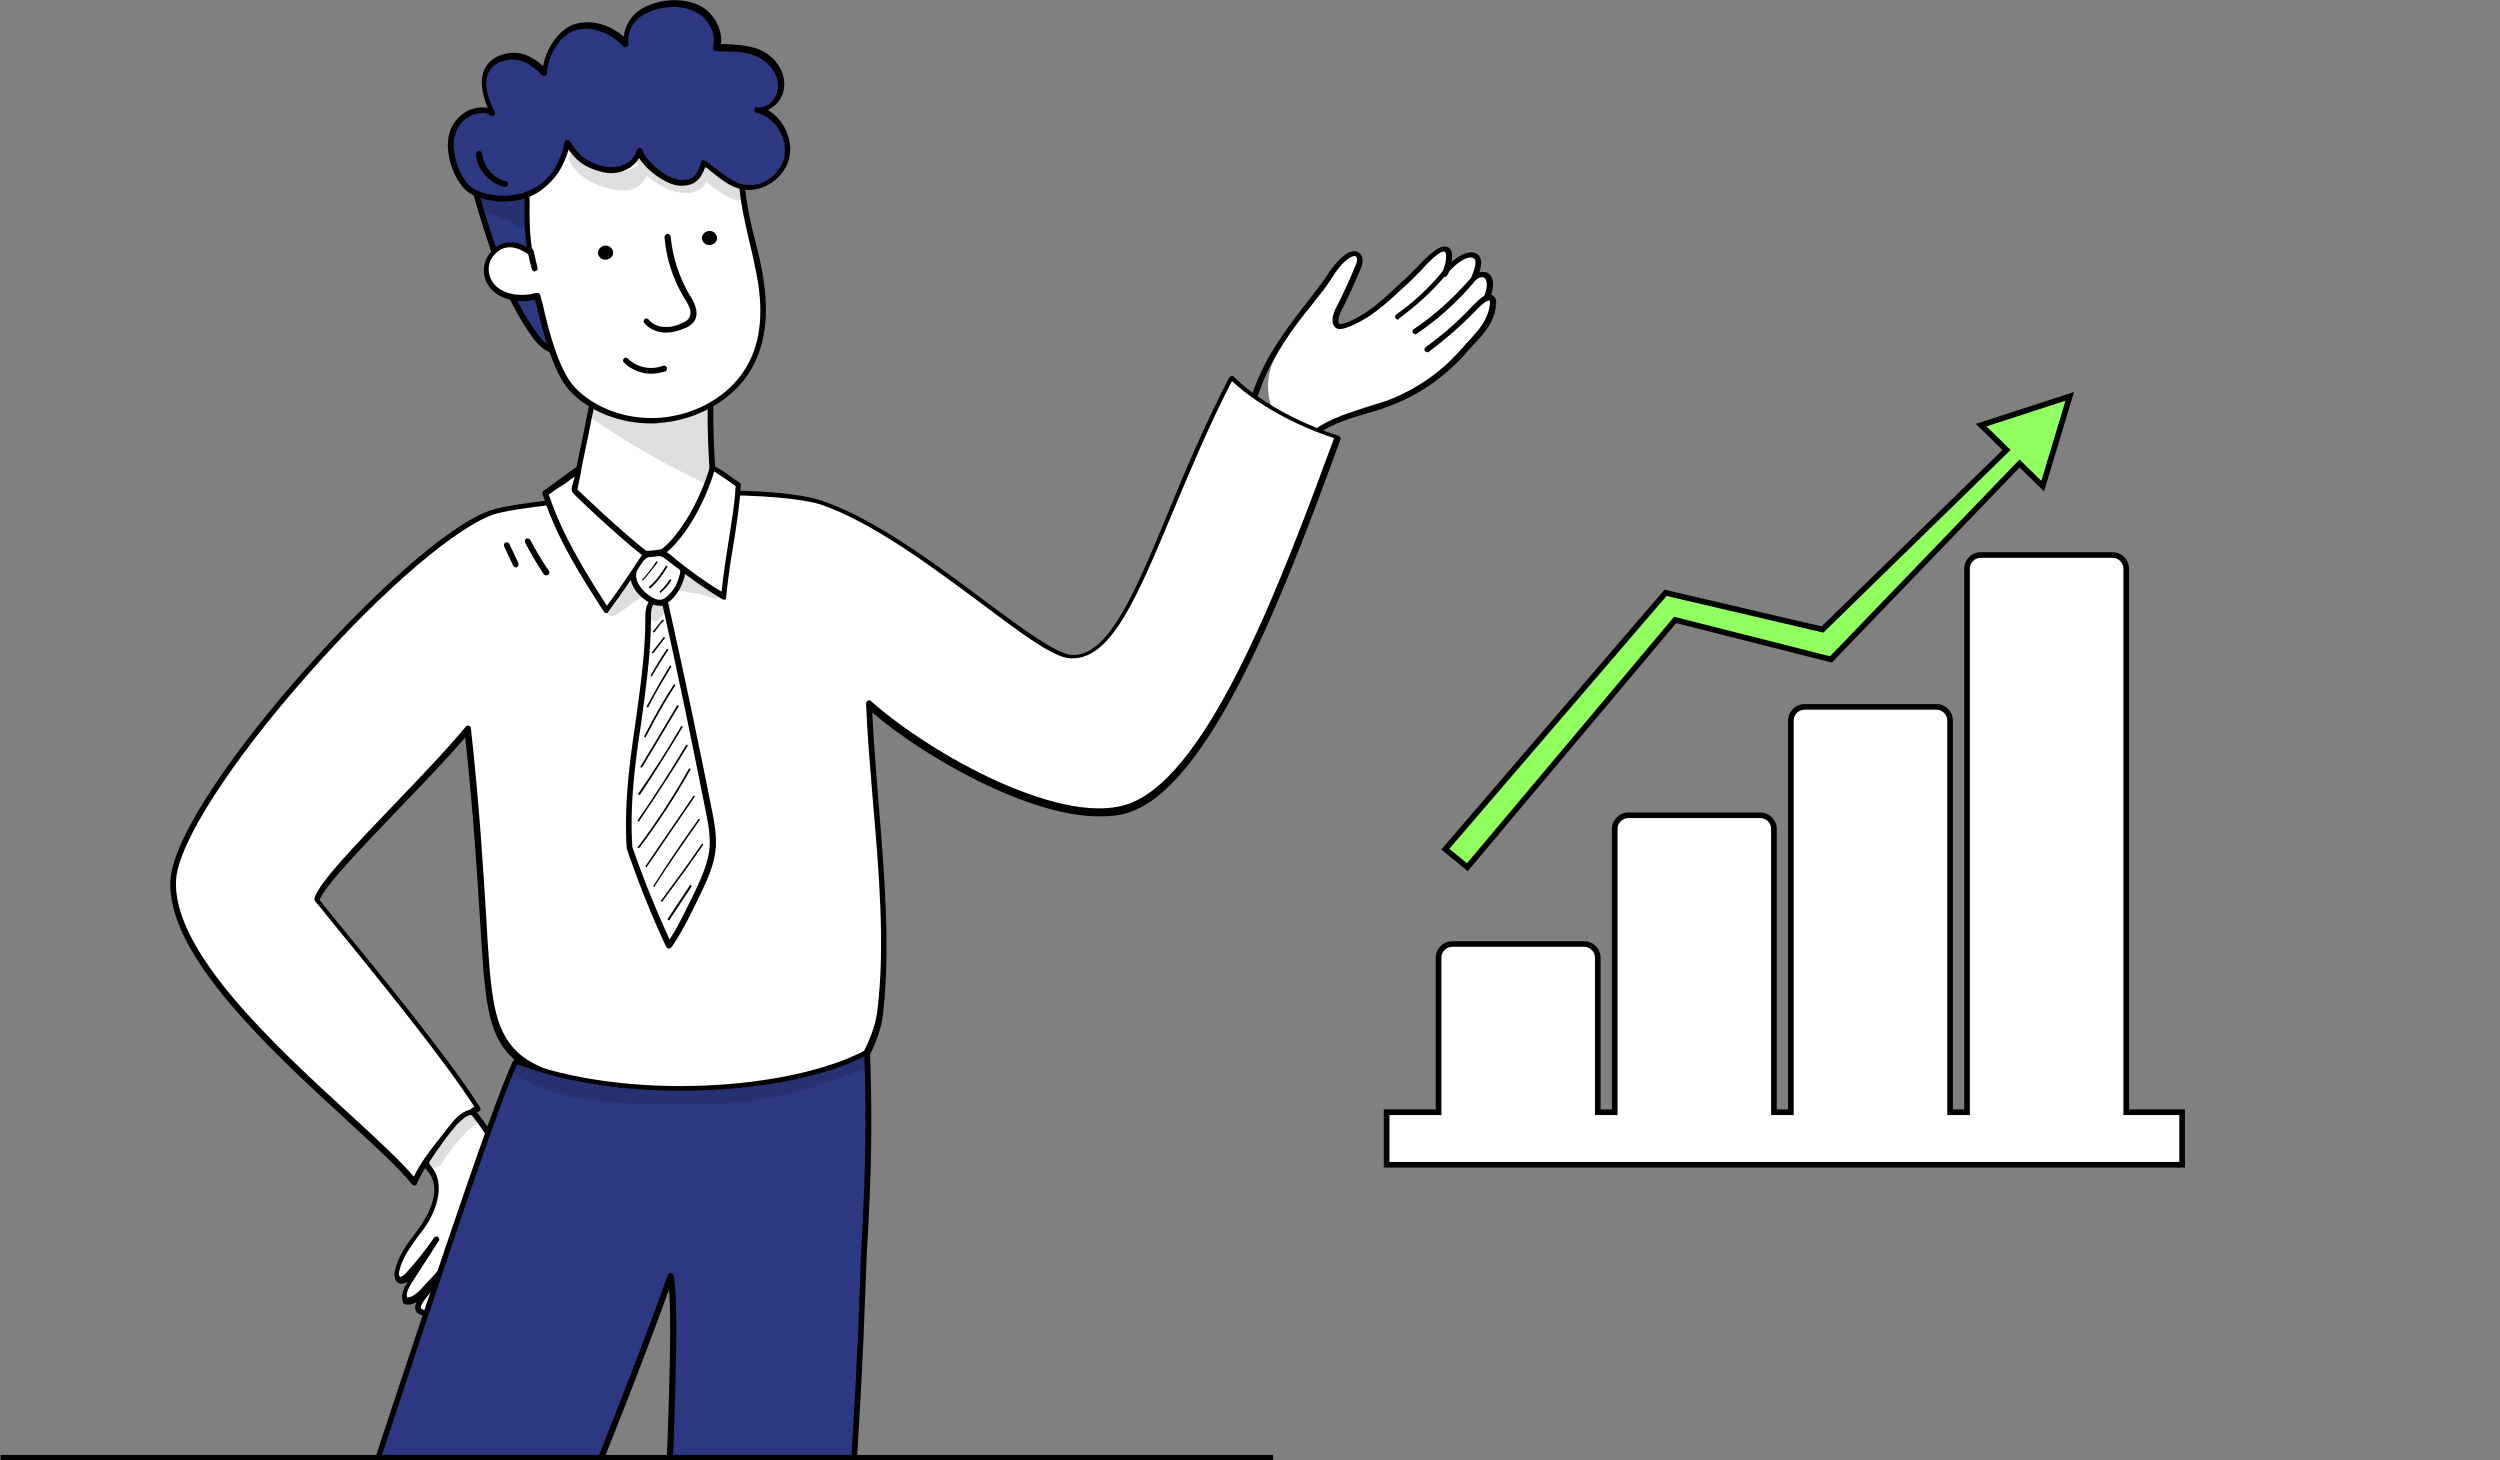 <?xml version="1.0" encoding="utf-8"?>
<!-- Generator: Adobe Illustrator 26.1.0, SVG Export Plug-In . SVG Version: 6.00 Build 0)  -->
<svg version="1.1" id="Layer_1" xmlns="http://www.w3.org/2000/svg" xmlns:xlink="http://www.w3.org/1999/xlink" x="0px" y="0px"
	 viewBox="0 0 442.8 258.6" style="enable-background:new 0 0 442.8 258.6;" xml:space="preserve">
<rect x="0" y="0" width="442.8" height="258.6" fill="#808080" stroke="none"/>
<style type="text/css">
	.st0{fill:#91FF5F;stroke:#000000;stroke-miterlimit:10;}
	.st1{fill:#FFFFFF;stroke:#000000;stroke-miterlimit:10;}
	.st2{fill:#FFFFFF;}
	.st3{opacity:0.129;}
	.st4{fill:#2D3883;}
	.st5{fill:none;stroke:#000000;stroke-miterlimit:10;}
</style>
<g id="XMLID_769_">
	<polygon id="XMLID_771_" class="st0" points="366.6,70.2 350.9,75.3 355.4,79.7 322.8,111.5 295,105 256,150.4 259.9,153.6 
		296.7,109.8 324.3,116.8 357.7,82.1 361.8,86.1 	"/>
	<path id="XMLID_770_" class="st1" d="M376.6,197v-96.3c0-1.3-1.1-2.4-2.4-2.4h-23.4c-1.3,0-2.4,1.1-2.4,2.4V197h-3v-69.4
		c0-1.3-1.1-2.4-2.4-2.4h-23.4c-1.3,0-2.4,1.1-2.4,2.4V197h-3v-50.2c0-1.3-1.1-2.4-2.4-2.4h-23.4c-1.3,0-2.4,1.1-2.4,2.4V197h-3
		v-27.4c0-1.3-1.1-2.4-2.4-2.4h-23.4c-1.3,0-2.4,1.1-2.4,2.4V197h-9.2v9.3h140.9V197H376.6z"/>
</g>
<g>
	<g>
		<g>
			<path class="st2" d="M232,77.5c-2.2,0.3-4.3-1.2-5.6-3.1c-1.9-2.8-2.3-6.4-1.2-9.6c0.6-1.5,1.5-2.9,2.3-4.3
				c3.3-5,6.6-10.1,10.5-14.7c0.5-0.5,1.1-1.1,1.8-1c0.6,0.1,0.9,0.8,0.9,1.3c0,0.6-0.2,1.1-0.4,1.7c-1.2,2.8-2.4,5.6-3.6,8.4
				c-0.2,0.4-0.3,0.9-0.1,1.2c0.2,0.2,0.5,0.3,0.8,0.3c1.6,0.1,3.2-0.8,4.5-1.8c4.3-3.2,7.8-7.5,11.8-11.1c0.5-0.4,1-0.8,1.6-0.8
				c0.7,0.1,1.2,0.8,1.2,1.5c0,0.7-0.2,1.4-0.5,2.2c0.8-1,2-1.7,3.1-2.3c0.4-0.2,0.8-0.4,1.2-0.5c0.4-0.1,0.9,0,1.2,0.3
				c0.3,0.4,0.3,0.9,0.3,1.4c-0.1,0.7-0.3,1.4-0.6,2.1c0.3-0.2,0.5-0.4,0.8-0.5c0.3-0.1,0.7-0.2,1-0.1c0.3,0.1,0.6,0.4,0.7,0.8
				c0.1,0.3,0.2,0.7,0.1,1.1c0,0.8-0.2,1.5-0.2,2.3c0.5,0.1,0.9,0.7,0.9,1.2c0,0.5-0.2,1-0.4,1.5c-1.4,2.7-3.4,4.9-5.5,7.1
				c-1.6,1.7-3.1,3.4-5,4.7c-0.9,0.7-1.9,1.2-2.8,1.8c-1.1,0.7-2.2,1.3-3.4,1.8c-0.9,0.4-1.9,0.6-2.9,0.9c-2.4,0.7-4.7,1.5-7.1,2.4
				C235.7,74.9,233.7,75.7,232,77.5z"/>
		</g>
		<g>
			<path d="M247.6,56.6c-0.2,0-0.3-0.1-0.4-0.2c-0.2-0.2-0.1-0.5,0.1-0.7c3-2.1,5.8-4.7,8.1-7.5c2.4-2.9,4.2-3.5,5.2-3.5
				c0,0,0,0,0,0c0.8,0,1.2,0.4,1.3,0.5c0.9,1.1,0.2,2.9-0.2,3.8c0,0.1-0.1,0.2-0.1,0.2c0,0.3-0.3,0.4-0.5,0.4
				c-0.3,0-0.5-0.3-0.5-0.5c0-0.1,0.1-0.2,0.2-0.5c0.2-0.5,0.9-2.2,0.3-2.8c0,0-0.2-0.2-0.6-0.2c-0.6,0-2.1,0.4-4.4,3.1
				c-2.4,2.9-5.3,5.5-8.3,7.7C247.8,56.5,247.7,56.6,247.6,56.6z M261.7,49.2C261.7,49.2,261.7,49.2,261.7,49.2
				C261.7,49.2,261.7,49.2,261.7,49.2z"/>
		</g>
		<g>
			<path d="M222.3,70.4c-0.1,0-0.1,0-0.2,0c-0.3-0.1-0.4-0.4-0.3-0.6c2.3-6.9,6.5-12.1,9.8-16.4c1.2-1.6,2.4-3,3.3-4.4
				c0.9-1.4,2-2.9,3.5-4c0.8-0.5,1.6-0.7,2.2-0.3c0.8,0.5,1,1.5,0.4,2.9c-1.1,2.6-2.3,5.3-3.6,7.8c-0.3,0.7-0.4,1.5-0.3,1.8
				c0.1,0.1,0.1,0.2,0.3,0.2c0.1,0,0.3,0,0.6-0.1c3.9-1.3,6.9-4.2,9.9-7c0.3-0.3,0.6-0.6,0.9-0.8c0.6-0.6,1.3-1.3,2-2
				c2.3-2.4,4.3-4.4,5.7-3.7c0.5,0.3,0.7,0.8,0.7,1.6c0,1.2-0.5,3.2-1.1,3.6c-0.2,0.1-0.6,0.1-0.7-0.2c-0.1-0.2-0.1-0.5,0.1-0.7
				c0.2-0.3,0.8-2.1,0.6-3.1c0-0.2-0.1-0.3-0.2-0.4c-0.7-0.4-3,1.9-4.4,3.5c-0.7,0.7-1.4,1.4-2,2c-0.3,0.3-0.6,0.5-0.9,0.8
				c-3.1,2.9-6.2,5.8-10.3,7.2c-0.3,0.1-0.7,0.2-1.1,0.2c-0.5-0.1-0.8-0.3-1-0.7c-0.4-0.8-0.1-1.9,0.3-2.8c1.3-2.5,2.5-5.1,3.6-7.8
				c0.3-0.6,0.4-1.4,0-1.6c-0.3-0.2-0.9,0.2-1.1,0.3c-1.4,0.9-2.3,2.3-3.2,3.7c-0.9,1.4-2.1,2.9-3.3,4.4c-3.3,4.1-7.4,9.3-9.6,16
				C222.7,70.3,222.5,70.4,222.3,70.4z M255.5,48.2C255.5,48.2,255.5,48.2,255.5,48.2C255.5,48.2,255.5,48.2,255.5,48.2z"/>
		</g>
		<g>
			<path d="M250.7,59.2c-0.2,0-0.3-0.1-0.4-0.2c-0.2-0.2-0.1-0.6,0.1-0.7c3.6-2.4,6.9-5.4,9.8-8.7l0,0c0.4-0.4,0.8-0.9,1.3-1.2
				c0.7-0.4,1.5-0.4,2.1,0c1.2,0.8,1,2.9,0.2,4.6c-0.1,0.3-0.4,0.4-0.7,0.3c-0.3-0.1-0.4-0.4-0.3-0.7c0.7-1.5,0.7-3,0.1-3.4
				c-0.3-0.2-0.7-0.1-1.1,0.1c-0.4,0.2-0.7,0.6-1,1l0,0c-2.9,3.4-6.3,6.4-10,8.9C250.9,59.2,250.8,59.2,250.7,59.2z"/>
		</g>
		<g>
			<path d="M232.1,77.9c-0.1,0-0.3-0.1-0.4-0.2c-0.2-0.2-0.2-0.5,0-0.7c2.8-2.5,6.4-3.6,9.9-4.7c1.2-0.4,2.5-0.8,3.7-1.2
				c5.2-1.9,9.9-5.1,13.5-9.2c0.6-0.7,1.1-1.3,1.7-1.9c0.6-0.7,1.2-1.3,1.7-2c1-1.4,1.6-2.9,1.7-4.3c0-0.3,0-0.4-0.1-0.5
				c-0.1-0.1-0.3,0-0.6,0.2c-0.6,0.4-1.1,0.9-1.7,1.5l-0.1,0.1c-2.6,2.7-5.4,5.1-8.3,7.3c-0.2,0.2-0.5,0.1-0.7-0.1
				c-0.2-0.2-0.1-0.5,0.1-0.7c2.9-2.1,5.7-4.5,8.2-7.2l0.1-0.1c0.6-0.6,1.2-1.2,1.9-1.7c0.7-0.4,1.4-0.5,1.9,0
				c0.4,0.4,0.4,0.9,0.4,1.3c-0.1,1.6-0.7,3.3-1.9,4.8c-0.5,0.7-1.1,1.4-1.8,2.1c-0.5,0.6-1.1,1.2-1.7,1.9c-3.8,4.3-8.6,7.6-14,9.5
				c-1.2,0.5-2.5,0.8-3.8,1.2c-3.4,1-6.9,2.1-9.5,4.5C232.4,77.9,232.2,77.9,232.1,77.9z"/>
		</g>
	</g>
	<g>
		<g>
			<g>
				<path class="st2" d="M84.8,196.3c-6.3-9.9-21.2-27.8-28.6-36.9c1.1-4.1,18.2-19.9,26.7-30.2c4.5,40.9,1.3,51.2,8.5,57.8
					c9.7,9,52.6,10.6,57.9,5.5c3.4-3.3,6.1-9,6.6-13.2c2-16.7-1.3-37.6-1.9-54.5c10,9,34.2,22.7,46.3,18.1
					c14.4-5.4,27.4-40.3,36.6-65.5c-7.8-2.5-14.7-6.5-18.9-10.6c-12.8,24.6-18.4,50.2-28.6,49.4c-6.4-0.5-27.5-21.5-44.2-27.3
					c-11.7-4-51-0.5-57.7,1.5C73,94.9,31.7,141,30.7,155.8c-1.2,17.8,34.7,43.4,42.8,53.6C75.1,205.4,80.8,198.5,84.8,196.3z"/>
				<path d="M73.4,210c-0.2,0-0.3-0.1-0.4-0.2c-2.2-2.8-6.6-6.8-11.7-11.5c-13.5-12.4-32-29.4-31.1-42.5
					c0.6-8.2,12.5-24.4,23.5-36.8c10.4-11.8,25.5-26.4,33.8-28.8c6.9-2,46.3-5.5,58.1-1.5c9.4,3.2,20.1,11.2,28.8,17.7
					c6.7,5,12.6,9.3,15.3,9.6c6.5,0.5,11.3-10.9,17.3-25.5c3-7.3,6.5-15.5,10.7-23.6c0.1-0.1,0.2-0.2,0.4-0.3c0.2,0,0.3,0,0.4,0.1
					c4.2,4.2,11.2,8.1,18.6,10.5c0.1,0,0.2,0.1,0.3,0.3c0.1,0.1,0.1,0.3,0,0.4c-8.8,24-22.1,60.2-36.9,65.8
					c-1.7,0.7-3.7,0.9-5.8,0.9c-12.7,0-31.1-10.6-40.2-18.4c0.2,5,0.7,10.4,1.1,16c1.1,12.8,2.1,26,0.8,37.4
					c-0.5,4.5-3.4,10.2-6.8,13.5c-3.1,3-16.5,3.5-27.7,2.7c-15-1.1-26.6-4.1-30.9-8.2c-4.8-4.4-5.1-10.4-6-25
					c-0.5-7.7-1.1-18.1-2.6-32c-3.3,3.9-7.7,8.4-11.9,12.8c-6.3,6.6-12.9,13.4-13.9,16c0.6,0.8,1.3,1.6,2,2.5
					c7.7,9.4,20.7,25.2,26.4,34.2c0.1,0.1,0.1,0.3,0.1,0.4c0,0.1-0.1,0.3-0.2,0.3c-3.7,2.1-9.4,8.8-11.1,12.9
					C73.8,209.8,73.7,210,73.4,210C73.5,210,73.5,210,73.4,210z M126.7,87.7c-15.5,0-34.3,2-38.9,3.3c-6.6,2-20,13.4-33.3,28.5
					c-13.7,15.5-22.8,29.7-23.3,36.2c-0.9,12.6,17.4,29.4,30.8,41.7c4.8,4.4,8.9,8.2,11.3,11c2-4.2,7.1-10.1,10.7-12.4
					c-5.8-9-18.4-24.4-26-33.7c-0.8-1-1.5-1.9-2.2-2.7c-0.1-0.1-0.1-0.3-0.1-0.5c0.7-2.6,6.9-9.1,14.2-16.7
					c4.6-4.8,9.3-9.7,12.6-13.7c0.1-0.2,0.3-0.2,0.5-0.2c0.2,0.1,0.3,0.2,0.4,0.4c1.6,14.6,2.2,25.4,2.7,33.2
					c0.8,14.2,1.2,20.1,5.6,24.3c4.9,4.6,18.9,7.1,30.3,7.9c13,0.9,24.5-0.1,26.9-2.4c3.2-3.1,6-8.6,6.5-12.9
					c1.4-11.3,0.3-24.5-0.8-37.2c-0.5-6.1-1-11.8-1.2-17.2c0-0.2,0.1-0.4,0.3-0.5c0.2-0.1,0.4-0.1,0.6,0.1
					c5.5,4.9,14.2,10.5,22.2,14.1c7.1,3.2,16.9,6.5,23.6,4c14.4-5.4,27.4-40.9,36.2-64.7c-7.1-2.3-13.8-6.1-18.1-10.1
					c-4.1,7.9-7.4,15.9-10.4,23c-6.3,15.1-10.9,26.1-17.8,26.1c-0.2,0-0.4,0-0.5,0c-3-0.2-8.6-4.4-15.8-9.8
					c-8.6-6.4-19.3-14.4-28.5-17.5C141.3,88.2,134.4,87.7,126.7,87.7z"/>
			</g>
			<g>
				<path class="st2" d="M117.9,107c2.7,12.1,5.3,24.3,7.7,36.5c0.4,2.1,0.8,4.2,0.7,6.3c-0.2,3-1.5,5.7-2.7,8.2
					c-1.5,3.1-3,6.2-5,9.4c-2.6-5.6-5-11.4-7-17.4c-0.9-13.6,3.2-26.9,3.3-40.5c0-0.8,0-1.7,0.3-2.5
					C115.4,106.4,116.2,105.9,117.9,107z"/>
				<path d="M118.5,168C118.5,168,118.5,168,118.5,168c-0.2,0-0.4-0.1-0.5-0.3c-2.7-5.7-5-11.6-7-17.4c0,0,0-0.1,0-0.1
					c-0.5-7.6,0.5-15.2,1.6-22.5c0.8-5.9,1.7-12,1.7-18l0-0.1c0-0.9,0-1.8,0.4-2.6c0.2-0.5,0.6-0.9,1.1-1c0.7-0.2,1.5,0,2.4,0.7
					c0.1,0.1,0.2,0.2,0.2,0.3c2.7,12.1,5.3,24.4,7.7,36.5c0.4,2,0.8,4.2,0.7,6.4c-0.2,3.1-1.5,5.9-2.7,8.4c-1.5,3.1-3,6.3-5.1,9.4
					C118.8,167.9,118.7,168,118.5,168z M112,150c1.9,5.5,4.1,11,6.6,16.4c1.8-2.8,3.1-5.7,4.5-8.5c1.1-2.4,2.4-5.1,2.6-8
					c0.1-2.1-0.3-4.3-0.7-6.2c-2.4-12.1-4.9-24.3-7.6-36.3c-0.6-0.4-1.1-0.5-1.4-0.5c-0.1,0-0.3,0.1-0.4,0.4
					c-0.3,0.6-0.3,1.4-0.3,2.2l0,0.1c0,6.1-0.9,12.2-1.7,18.2C112.5,135,111.5,142.5,112,150z"/>
			</g>
			<g>
				<path class="st2" d="M113.9,98.7c0.9-0.8,2.3-0.9,3.4-0.6c1.7,0.5,3.1,1.3,3.6,3c0.1,0.4-0.5,2.3-0.9,3
					c-0.4,0.8-1.6,2.4-2.7,2.6c-1,0.2-1.9-0.3-2.7-0.9c-1.4-1-2.7-2.7-2.4-4.4C112.4,100.4,113,99.5,113.9,98.7z"/>
				<path d="M116.9,107.3c-0.8,0-1.6-0.3-2.6-1c-1.9-1.4-2.9-3.2-2.6-4.9c0.2-1.1,0.8-2.1,1.9-3.1c1-0.9,2.4-1.1,3.9-0.7
					c1.4,0.4,3.3,1.2,3.9,3.3c0.2,0.7-0.7,2.9-1,3.4c-0.4,0.7-1.6,2.6-3.1,2.8C117.2,107.3,117.1,107.3,116.9,107.3z M116.1,98.4
					c-0.6,0-1.3,0.2-1.8,0.6l0,0c-0.9,0.8-1.4,1.6-1.6,2.5c-0.3,1.9,1.6,3.5,2.2,3.9c0.9,0.7,1.6,0.9,2.3,0.8
					c0.9-0.2,1.9-1.5,2.4-2.3c0.4-0.7,0.9-2.3,0.9-2.7c-0.3-1.2-1.3-2-3.2-2.6C116.9,98.5,116.5,98.4,116.1,98.4z M113.9,98.7
					L113.9,98.7L113.9,98.7z"/>
			</g>
			<g>
				<path class="st2" d="M126.1,65.6c-0.4,8.3-0.1,16.6,0.9,24.9c0.1,0.7,0.2,1.4-0.1,2.1c-0.3,0.7-0.8,1.1-1.4,1.6
					c-3.9,2.9-9,4.6-13.8,3.8c-4.8-0.8-9.3-4.2-10.3-9.4c1.3-6.9,3.7-16.6,5.2-27.6C112.7,62.9,118.9,64.2,126.1,65.6z"/>
				<path d="M114.1,98.7c-0.8,0-1.7-0.1-2.5-0.2c-5.5-0.9-9.8-4.8-10.7-9.8c0-0.1,0-0.1,0-0.2c0.4-2,0.9-4.3,1.4-6.7
					c1.2-5.8,2.8-13.1,3.8-20.9c0-0.2,0.1-0.3,0.2-0.4c0.1-0.1,0.3-0.1,0.4-0.1c5.8,1.9,11.7,3.2,19.4,4.7c0.2,0,0.4,0.3,0.4,0.5
					c-0.4,8.2-0.1,16.6,0.9,24.8c0.1,0.7,0.2,1.5-0.1,2.3c-0.3,0.8-0.9,1.3-1.6,1.8C122.3,97.2,118.1,98.7,114.1,98.7z M101.9,88.5
					c1,5.2,5.7,8.3,9.9,8.9c4.4,0.7,9.3-0.7,13.4-3.7c0.5-0.4,1-0.8,1.2-1.3c0.2-0.5,0.1-1.2,0-1.8c-1-8.1-1.3-16.4-0.9-24.5
					c-7.2-1.4-12.9-2.7-18.5-4.5c-1.1,7.6-2.6,14.6-3.8,20.3C102.8,84.3,102.3,86.5,101.9,88.5z"/>
			</g>
			<g>
				<path d="M96.7,101.9c-0.2,0-0.3-0.1-0.4-0.2c-1.2-1.8-2.3-3.7-3.3-5.6c-0.1-0.2,0-0.6,0.2-0.7s0.6,0,0.7,0.2
					c1,1.9,2.1,3.7,3.3,5.5c0.2,0.2,0.1,0.6-0.1,0.7C96.9,101.9,96.8,101.9,96.7,101.9z"/>
			</g>
			<g>
				<path d="M91.4,100.5c-0.2,0-0.4-0.1-0.5-0.3l-1.6-3.4c-0.1-0.3,0-0.6,0.2-0.7c0.3-0.1,0.6,0,0.7,0.2l1.6,3.4
					c0.1,0.3,0,0.6-0.2,0.7C91.5,100.5,91.5,100.5,91.4,100.5z"/>
			</g>
			<g>
				<path class="st2" d="M114.3,98.1c-2.1,3.3-4.3,6.6-6.9,10c-4.2-6.6-8.5-13.3-10.9-20.8c1.4-0.9,4.5-3.4,6-4.2
					c-0.3,1.7-1,3.2-0.8,3.7C101.9,87.1,110.2,94.9,114.3,98.1z"/>
				<path d="M107.4,108.6C107.4,108.6,107.4,108.6,107.4,108.6c-0.2,0-0.3-0.1-0.4-0.2c-4-6.2-8.5-13.2-10.9-20.9
					c-0.1-0.2,0-0.5,0.2-0.6c0.7-0.4,1.8-1.3,2.9-2.1c1.2-0.9,2.3-1.7,3-2.1c0.2-0.1,0.4-0.1,0.5,0c0.2,0.1,0.2,0.3,0.2,0.5
					c-0.1,0.7-0.3,1.4-0.5,2c-0.1,0.5-0.3,1.1-0.3,1.3c0.7,0.8,8.4,8,12.4,11.1c0.2,0.2,0.3,0.5,0.1,0.7c-2.1,3.3-4.3,6.6-6.9,10.1
					C107.7,108.5,107.6,108.6,107.4,108.6z M97.2,87.6c2.4,7.2,6.5,13.8,10.3,19.7c2.3-3.1,4.3-6.1,6.2-9c-4-3.1-12-10.6-12.3-11.1
					c-0.3-0.5-0.1-1.1,0.2-2.1c0.1-0.2,0.1-0.4,0.2-0.7c-0.6,0.4-1.2,0.9-1.9,1.4C98.8,86.4,97.9,87.1,97.2,87.6z"/>
			</g>
			<g>
				<g>
					<path class="st4" d="M82.7,27.9c1.5,6.3,3.1,11.9,6,20c1.4,3.9,3.5,8.1,5.9,11.5c1.1,1.6,2,2.4,4,3.1c0-1.7,1.7-2.7,1.8-4.5
						c0.2-2.1-1.4-3.8-0.3-5.8c2.1-3.7,3.4-7.8,3.8-11.8c0.3-3.3,0.1-6.8-1.7-9.6c-1.8-2.9-5.4-5.1-9.4-5
						C89.8,25.8,84.9,25.8,82.7,27.9z"/>
					<path d="M98.7,62.9c-0.1,0-0.1,0-0.2,0c-2.2-0.8-3.1-1.7-4.3-3.3c-2.4-3.4-4.6-7.6-6-11.6c-2.9-8.2-4.5-13.7-6-20
						c0-0.2,0-0.4,0.1-0.5c2.2-2.2,6.9-2.2,10-2.3l0.5,0c3.9-0.1,7.8,2,9.8,5.2c1.6,2.6,2.2,5.9,1.8,10c-0.4,4.1-1.7,8.2-3.9,12
						c-0.6,1-0.3,1.9,0,3c0.2,0.8,0.4,1.6,0.4,2.6c-0.1,1-0.6,1.7-1,2.4c-0.4,0.7-0.8,1.3-0.8,2c0,0.2-0.1,0.3-0.2,0.4
						C98.9,62.9,98.8,62.9,98.7,62.9z M83.3,28.1c1.5,6.2,3,11.6,5.9,19.6c1.4,3.9,3.5,8,5.9,11.3c0.9,1.3,1.6,2,3.2,2.7
						c0.2-0.7,0.5-1.3,0.9-1.9c0.4-0.6,0.8-1.2,0.8-1.9c0.1-0.8-0.1-1.5-0.3-2.2c-0.3-1.2-0.6-2.4,0.1-3.8c2.1-3.7,3.3-7.6,3.7-11.6
						c0.4-3.8-0.2-6.9-1.7-9.3c-1.9-3-5.4-4.8-8.9-4.8l-0.5,0C89.6,26.3,85.3,26.4,83.3,28.1z"/>
				</g>
				<g>
					<path class="st2" d="M131.5,33.6c0.5,5.6,2.4,11,3.3,16.6c0.8,5.6,0.5,11.7-3.2,16.6c-3.2,4.3-8.9,7.3-14.8,7.7
						c-5.9,0.4-11.8-1.7-15.4-5.5c-3.4-3.6-5.1-12.2-6.2-16.5c-2.5,0.8-5.5,0.4-7.4-1.2c-1.8-1.6-2.2-4.3-0.7-6.2
						c1.6-1.9,3.8-2.5,6.8-0.4c-0.7-3.6-0.6-7.2-0.6-8.8c0.1-4.5-0.7-11,2-13.3c1.6-1.3,5.1-2.8,7-3.6c3.4-1.4,8.6,0.1,12.3-0.5
						c3.7-0.5,7.7,0.7,10.9,2.1C129.6,22.2,131.1,29.3,131.5,33.6z"/>
					<path d="M115.3,75c-5.5,0-10.9-2.1-14.3-5.7c-3.1-3.3-4.8-10.5-6-15.3c-0.1-0.3-0.2-0.6-0.2-0.9c-2.7,0.6-5.5,0.1-7.3-1.4
						c-2.1-1.8-2.4-4.8-0.7-6.9c1.7-2.1,4-2.4,6.5-1.1c-0.5-3.2-0.4-6.2-0.4-7.7l0-0.1c0-0.9,0-1.9,0-3c-0.1-4.1-0.2-8.7,2.2-10.7
						c1.6-1.3,4.9-2.7,6.9-3.6l0.2-0.1c2.1-0.9,4.8-0.7,7.5-0.5c1.8,0.1,3.5,0.2,5,0c3.2-0.5,6.9,0.2,11.2,2.1
						c4.8,2.1,5.9,11.6,6.1,13.4l0,0c0.3,3.1,1,6.3,1.8,9.3c0.6,2.4,1.2,4.8,1.5,7.3c1,6.9-0.1,12.6-3.3,16.9
						c-3.3,4.4-9.1,7.5-15.2,7.9C116.3,75,115.8,75,115.3,75z M95.2,51.9c0.1,0,0.2,0,0.3,0.1c0.1,0.1,0.2,0.2,0.2,0.3
						c0.1,0.4,0.2,0.9,0.4,1.5c1,4.4,2.8,11.7,5.7,14.8c3.5,3.7,9.2,5.8,15,5.4c5.8-0.4,11.3-3.3,14.4-7.5c3.1-4.1,4.1-9.5,3.1-16.2
						c-0.4-2.4-0.9-4.8-1.5-7.2c-0.7-3.1-1.5-6.3-1.8-9.5l0,0c-0.5-4.9-2.2-11.1-5.5-12.6c-4.1-1.8-7.7-2.5-10.7-2
						c-1.6,0.2-3.4,0.1-5.2,0c-2.5-0.2-5.1-0.4-7,0.4l-0.2,0.1c-2,0.8-5.2,2.2-6.7,3.4c-2,1.7-1.9,6-1.9,9.9c0,1.1,0,2.1,0,3l0,0.1
						c0,1.7-0.1,5.2,0.5,8.6c0,0.2,0,0.4-0.2,0.5c-0.2,0.1-0.4,0.1-0.6,0c-2.5-1.7-4.5-1.6-6.1,0.3c-1.3,1.6-1.1,4,0.6,5.5
						c1.6,1.4,4.4,1.8,6.9,1.1C95.1,51.9,95.2,51.9,95.2,51.9z"/>
				</g>
				<g>
					<path class="st4" d="M113.2,26.8c0.8,2.4,4.9,5.6,7.4,5.6c2.5,0,3.3-1.2,4-3.6c2.3,1.7,4.1,3.5,6.4,4.2c3.5,1,7.4-1.5,8.2-5.1
						c0.8-3.6-1.7-7.8-5.2-8.5c2.3,0.3,4.4-2.2,4.3-4.7c-0.2-2.5-2.1-4.5-4.3-5.4c-2.2-0.9-4.7-0.8-7.1-0.9c0.7-2.5-0.7-5.2-2.8-6.6
						c-2.1-1.4-4.8-1.5-7.2-1c-1.6,0.3-3.2,1-4.3,2.1c-1.2,1.2-1.9,2.9-1.7,4.7c-2.4-2.5-6-4-9.1-2.9c-3.2,1.1-5.3,5.3-5.3,8
						c-1.8-1.8-4-3.2-6.4-2.9c-4.8,0.7-5.5,4.9-2.9,10c-2.7-1-6.4,0.4-7.3,4.3c-0.7,2.9,0.8,7.2,2.9,9.2c2.1,2,9.1,3.3,13.6-0.6
						c2.5-2.1,3.5-4.8,4.1-7.3c1.6,2.3,2.8,3.9,6.5,4.7C109.6,30.7,112.6,29.4,113.2,26.8z"/>
					<path d="M89.2,35.7c-2.9,0-5.5-0.9-6.7-2c-2.3-2.2-3.7-6.7-3-9.7c0.4-1.9,1.6-3.4,3.2-4.3c1.1-0.6,2.5-0.8,3.7-0.6
						c-1.2-2.8-1.4-5.3-0.5-7c0.8-1.5,2.2-2.4,4.3-2.7c2-0.3,4,0.5,6,2.3c0.5-2.9,2.6-6.4,5.5-7.4c2.8-0.9,6.1-0.1,8.8,2.2
						c0.1-1.4,0.8-2.8,1.8-3.9c1.1-1.1,2.6-1.8,4.6-2.3c2.9-0.6,5.6-0.2,7.6,1c2.2,1.4,3.5,4.2,3.2,6.5c0.2,0,0.5,0,0.7,0
						c2,0.1,4,0.2,5.9,0.9c2.6,1,4.5,3.4,4.6,5.9c0.1,1.5-0.5,3.1-1.7,4.1c-0.4,0.3-0.8,0.6-1.2,0.8c2.8,1.6,4.5,5.2,3.8,8.4
						c-0.4,1.9-1.7,3.6-3.5,4.7c-1.7,1-3.7,1.3-5.4,0.8c-1.8-0.5-3.3-1.7-4.9-3c-0.3-0.3-0.7-0.6-1.1-0.8c-0.8,2.2-1.8,3.3-4.3,3.3
						c-2.3,0-5.9-2.5-7.4-4.9c-1.2,2-3.8,3.1-6.4,2.5c-3.4-0.8-4.8-2.2-6.1-4c-0.6,2-1.6,4.5-4,6.5C94.5,35,91.8,35.7,89.2,35.7z
						 M85.5,20c-0.8,0-1.6,0.2-2.3,0.6c-1.4,0.7-2.3,2-2.7,3.6c-0.6,2.6,0.7,6.8,2.7,8.7c2,1.9,8.7,3,12.9-0.6
						c2.6-2.2,3.5-5.1,3.9-7.1c0-0.2,0.2-0.4,0.4-0.4c0.2,0,0.4,0,0.5,0.2c1.5,2.2,2.6,3.7,6.2,4.5c2.3,0.5,5.1-0.5,5.7-2.9
						c0.1-0.2,0.3-0.4,0.5-0.4c0.2,0,0.4,0.1,0.5,0.4c0.7,2.2,4.7,5.3,6.9,5.3c2.1,0,2.8-0.9,3.5-3.2c0-0.2,0.2-0.3,0.3-0.3
						c0.2-0.1,0.3,0,0.5,0.1c0.6,0.4,1.1,0.9,1.7,1.3c1.6,1.3,2.9,2.3,4.6,2.8c1.5,0.4,3.2,0.2,4.6-0.7c1.5-0.9,2.6-2.4,3-4
						c0.7-3.4-1.6-7.2-4.9-7.9c-0.3-0.1-0.4-0.3-0.4-0.6c0-0.3,0.3-0.5,0.6-0.4c0.8,0.1,1.6-0.2,2.3-0.8c0.9-0.8,1.4-2.1,1.3-3.3
						c-0.2-2.4-2.1-4.2-4-5c-1.7-0.7-3.6-0.8-5.6-0.8c-0.5,0-0.9,0-1.4-0.1c-0.2,0-0.3-0.1-0.4-0.2c-0.1-0.1-0.1-0.3-0.1-0.4
						c0.6-2.1-0.5-4.7-2.6-6c-1.8-1.1-4.2-1.5-6.8-0.9c-1.7,0.4-3.1,1-4.1,2c-1.1,1.1-1.7,2.7-1.5,4.3c0,0.2-0.1,0.4-0.3,0.5
						c-0.2,0.1-0.4,0.1-0.6-0.1c-2.5-2.6-5.9-3.7-8.6-2.8c-3,1-4.9,5.1-4.9,7.5c0,0.2-0.1,0.4-0.3,0.5c-0.2,0.1-0.4,0-0.6-0.1
						c-2-2.1-4-3-5.9-2.7c-1.7,0.2-2.9,1-3.5,2.1c-0.9,1.7-0.5,4.2,1,7.1c0.1,0.2,0.1,0.4-0.1,0.6c-0.1,0.2-0.4,0.2-0.6,0.1
						C86.6,20.1,86,20,85.5,20z"/>
				</g>
				<g>
					<path d="M127,42.2c0-0.7-0.6-1.3-1.3-1.3s-1.3,0.5-1.4,1.2c0,0.7,0.6,1.3,1.3,1.3S127,42.9,127,42.2z"/>
				</g>
				<g>
					<path d="M108.6,44.8c0-0.7-0.6-1.3-1.3-1.3c-0.7,0-1.3,0.5-1.4,1.2c0,0.7,0.6,1.3,1.3,1.3S108.6,45.5,108.6,44.8z"/>
				</g>
				<g>
					<path d="M115.4,66.2c-1.8,0-3.6-0.7-4.9-2c-0.2-0.2-0.2-0.5,0-0.7c0.2-0.2,0.5-0.2,0.7,0c1.6,1.6,4.1,2.1,6.2,1.3
						c0.3-0.1,0.6,0,0.7,0.3c0.1,0.3,0,0.6-0.3,0.7C117,66,116.2,66.2,115.4,66.2z"/>
				</g>
				<g>
					<path d="M118,58.9c-0.1,0-0.3,0-0.4,0c-1.4-0.1-2.7-0.7-3.5-1.7c-0.2-0.2-0.1-0.5,0.1-0.7c0.2-0.2,0.5-0.1,0.7,0.1
						c0.6,0.8,1.7,1.3,2.8,1.3c1,0.1,2.1-0.2,3.2-0.7c0.4-0.2,0.8-0.4,1.1-0.8c0.3-0.4,0.4-1.1,0.2-1.7c-0.2-0.6-0.5-1.1-0.8-1.6
						l-0.2-0.3c-2-3.3-3.2-7-3.5-10.8c0-0.3,0.2-0.5,0.5-0.6c0.3,0,0.5,0.2,0.6,0.5c0.3,3.6,1.5,7.2,3.3,10.3l0.2,0.3
						c0.4,0.6,0.7,1.2,0.9,1.9c0.3,1,0.2,1.9-0.3,2.6c-0.4,0.5-1,0.9-1.5,1.1C120.2,58.6,119.1,58.9,118,58.9z"/>
				</g>
				<g>
					<path d="M94.7,48.1c-0.2,0-0.4-0.2-0.5-0.4c-0.3-1.2-0.5-1.9-0.7-3.1c-0.1-0.3,0.1-0.5,0.4-0.6c0.3-0.1,0.5,0.1,0.6,0.4
						c0.3,1.2,0.4,1.8,0.7,3c0.1,0.3-0.1,0.6-0.4,0.6C94.8,48.1,94.7,48.1,94.7,48.1z"/>
				</g>
				<g>
					<path d="M89.4,33.1c0,0-0.1,0-0.1,0c-2.7-0.7-4.8-3.1-5-5.8c0-0.3,0.2-0.5,0.5-0.6c0.3,0,0.5,0.2,0.6,0.5
						c0.2,2.3,2,4.4,4.2,4.9c0.3,0.1,0.4,0.3,0.4,0.6C89.9,32.9,89.7,33.1,89.4,33.1z"/>
				</g>
				<g class="st3">
					<path d="M131.2,32.6c-1.2-0.7-2.4-1.4-3.6-2.2c-0.8-0.4-1.4-1.2-2.3-1.4c-1.2-0.2-1.9,0.9-1.7,1.9c-0.2,0.1-0.4,0.3-0.6,0.3
						c0,0,0,0.1-0.1,0.1c0,0,0,0.1-0.1,0.1c-0.1,0.1-0.2,0.2-0.2,0.2c0,0-0.1,0.1-0.1,0.1c-0.1,0-0.2,0.1-0.2,0.1
						c-0.3,0.1-0.6,0.1-0.8,0.2c0,0,0,0,0,0c-1.2,0-2.7-0.6-3.5-1c0,0-0.1,0-0.1,0c-0.1,0-0.4-0.3-0.6-0.3c-0.7-0.5-1.4-0.9-2-1.4
						c-0.2-0.1-0.3-0.3-0.4-0.5c-0.1-0.5-0.6-1-1.1-1c-0.6,0-1.1,0.6-0.9,1.2c0,0.1,0,0.2,0.1,0.2c0,0,0,0,0,0c0,0,0,0.1,0,0.1
						c0,0-0.1,0-0.1,0.1c-0.2,0-0.4,0.1-0.5,0.2c-0.1,0-0.2,0.1-0.2,0.1c-0.5,0.3-1.1,0.5-1.6,0.7c-0.2-0.2-0.5-0.4-0.9-0.4
						c-1.6-0.1-2.1-0.2-3.9-0.9c-0.7-0.2-0.5-0.4-1.7-0.6c-0.3,0-0.6,0.1-0.8,0.3c-0.1-0.1-0.2-0.2-0.3-0.4
						c-0.2-0.2-0.3-0.4-0.3-0.4c-0.4-0.3-0.8-0.6-1.2-0.9c-0.4,0.1-0.8,0.4-0.8,0.9c0,0.2,0.1,0.4,0.2,0.6c0.2,0.3,0.4,0.6,0.6,0.9
						c-0.1-0.1-0.2-0.3-0.1-0.1c0.6,0.8,1.3,1.5,2.1,2.1c1.3,0.9,2.8,1.5,4.3,1.9c1.1,0.2,2.1,0.4,3.2,0.3c0.1,0,0.2,0,0.3,0
						c0,0-0.1,0-0.1,0c0.9-0.1,1.7-0.5,2.3-1.1c0.5-0.4,0.8-1,1.1-1.5c0.7,0.7,1.5,1.2,2.4,1.7c0.8,0.5,1.4,0.9,2.9,1.2
						c1.5,0.4,3.2,0.3,4.4-0.7c0.3-0.3,0.6-0.6,0.8-1c0.9,0.7,1.9,1.4,2.9,2c0.9,0.5,1.7,1.1,2.7,1.2
						C132.3,35.5,132.6,33.3,131.2,32.6z"/>
				</g>
				<g class="st3">
					<path d="M84.4,35.8c0.2-0.7,1-0.6,1.6-0.5c0.9,0.1,1.7,0,2.6,0.1c0.6,0,1.3,0.1,1.9,0.1c0,0,0,0,0,0c0.2,0,0.4,0,0,0
						c0.3,0,0.7-0.1,1-0.1c0.1-0.2,0.1-0.3,0.3-0.4c0.6-0.6,1.7,0,1.6,0.8c-0.1,0.6-0.2,1.3-0.1,2c0.1,0.9,0.3,2.4-1.1,2.4
						c-0.3,0-0.5-0.2-0.7-0.3c0,0.1-0.6-0.4-0.8-0.4c-0.7-0.4-2.1-1-3.4-1.6c-0.7-0.3-1.4-0.5-2.1-0.8c-0.1,0-0.1,0-0.2,0
						c0,0-0.1,0-0.2,0C84.5,36.7,84.2,36.2,84.4,35.8z"/>
				</g>
			</g>
			<g class="st3">
				<path d="M105.2,72.3c0.8,0.5,1.7,0.9,2.7,1.1c0,0,0.1,0,0.1,0.1c0,0,0,0,0,0c1.9,0.6,4,0.8,6,0.9c0.4,0,0.8,0.1,1.2,0.1
					c0,0,0.4,0,0.8,0c0.7,0,4.5-0.8,9.5-2.5c0,0.4,0.1,2,0.1,2.4c0.1,4.4,0.2,6.6,0.2,6.9c0.3,1.1,0.6,2,0.2,2.9
					c-0.3,0.7-0.8,1.1-1.2,1.4c-0.3-0.1-0.5-0.3-0.8-0.4c-1.4-0.7-2.8-1.4-4.2-2.1c-5.4-2.8-10.3-5.8-14.7-8.8
					C104.2,73.9,104.4,72.6,105.2,72.3z"/>
			</g>
			<g class="st3">
				<path d="M116.4,107c0.3-0.3,0.6-0.7,1-0.8c1.1-0.3,1.8,1.2,0.9,1.9c-0.7,0.6-1,0.9-1.2,1.2c-0.2,0.3-0.4,0.7-0.8,0.7
					c-0.6,0.2-1.3-0.4-1.2-1c-0.2-0.9,0-1-0.2-1.5C114.3,106.2,116,105.7,116.4,107z"/>
			</g>
			<g class="st3">
				<path d="M107.8,107.3c0.2-0.5,0.7-0.7,1-1.1c0.7-0.8,1.5-1.9,1.7-2.2c0.2-0.3,0.3-0.6,0.5-0.8c0.1-0.3,0.3-0.6,0.6-0.7
					c0.7-0.3,1.5,0.5,1.2,1.2c-0.1,0.2-0.2,0.3-0.3,0.5c0.1,0,0.2-0.1,0.2-0.1c1-0.3,1.6,1.1,0.8,1.7c-1,0.7-1.9,1.4-2.9,2.1
					c-0.9,0.6-1.6,1.1-2.1,1.2C107.6,109.3,107,107.9,107.8,107.3z"/>
			</g>
			<g class="st3">
				<path d="M120.1,103.5c0.2-0.5,0.4-0.9,0.6-1.4c0.1-0.2,0.2-0.5,0.4-0.7c0.5-0.5,1.2-0.2,1.5,0.3c0,0,0.1,0,0.1,0
					c0.4,0.1,0.7,0.4,1,0.6c0.5,0.4,0.5,0.5,0.5,0.7c0,0,0,0,0,0c0.1,0.1,0.1,0.2,0.2,0.3c0.4,0.1,0.8,0.2,1.2,0.4
					c0.6,0.2,1.3,0.3,1.8,0.8c0.7,0.7-0.2,1.9-1,1.5c-0.7-0.3-1.4-0.4-2.6-0.8c-0.7-0.2-1.4-0.2-2.1-0.3c-0.2,0-0.3-0.1-0.5-0.2
					C120.5,105,119.7,104.3,120.1,103.5z"/>
			</g>
			<g>
				<path class="st2" d="M84.2,197.4c2.4,3,4.4,6.2,5.5,9.9s1.2,7.6-0.3,11.1c-0.8,2-2.1,3.8-3.5,5.5c-1.5,1.9-3.2,3.8-4.9,5.6
					c-1.6,1.7-3.7,3.4-6,3c-0.3-0.1-0.5-0.1-0.7-0.4c-0.5-0.5,0-1.3,0.4-1.9c2.2-2.9,4.4-5.8,6.6-8.4c-2,2.5-4.1,4.8-6.3,7.1
					c-0.9,0.9-2,1.8-3.2,1.5c-0.5-1.2,0.2-2.4,0.9-3.5c1.6-2.4,3.2-4.9,4.7-7.3c-1.5,2.2-3.2,4.4-5,6.4c-0.5,0.5-1.2,1-1.7,0.7
					c-0.4-0.3-0.4-0.9-0.3-1.4c0.6-3.3,3.2-5.9,5-8.8s3-6.9,0.8-9.4c-0.2-0.3-0.5-0.5-0.5-0.9c0-0.3,0.1-0.7,0.3-1
					c1.4-2.2,2.9-4.3,4.6-6.3C81.6,197.8,83.3,196.3,84.2,197.4z"/>
				<path d="M75.8,233.1c-0.3,0-0.6,0-0.9-0.1c-0.3-0.1-0.7-0.2-1-0.5c-0.3-0.3-0.6-0.9-0.1-1.9c-0.6,0.4-1.4,0.6-2.1,0.4
					c-0.2,0-0.3-0.2-0.3-0.3c-0.5-1.3,0.1-2.5,0.8-3.7c-0.6,0.4-1.2,0.5-1.7,0.2c-0.5-0.3-0.7-1-0.6-1.9c0.5-2.6,2-4.7,3.6-6.8
					c0.5-0.7,1.1-1.4,1.5-2.2c1.7-2.6,2.9-6.4,0.8-8.8l-0.1-0.1c-0.2-0.3-0.5-0.6-0.6-1c-0.1-0.6,0.2-1,0.4-1.3
					c1.4-2.2,3-4.4,4.7-6.4c0.8-1,2.1-2.1,3.2-2.1c0.5,0,0.9,0.2,1.2,0.6c2.8,3.5,4.6,6.8,5.6,10c1.2,4,1.1,8.1-0.3,11.5
					c-0.9,2.1-2.2,4-3.6,5.6c-1.5,1.9-3.2,3.8-4.9,5.6C80,231.3,78,233.1,75.8,233.1z M79.8,224.3c-1.6,2-3.2,4.1-4.8,6.2
					c-0.3,0.5-0.6,1-0.4,1.3c0.1,0.1,0.2,0.1,0.4,0.2c2.1,0.4,4.2-1.4,5.6-2.8c1.7-1.8,3.3-3.6,4.9-5.6c1.3-1.6,2.6-3.4,3.4-5.4
					c1.3-3.2,1.4-7,0.2-10.8c-1-3.1-2.7-6.3-5.4-9.7c0,0,0,0,0,0c-0.1-0.2-0.3-0.2-0.4-0.2c0,0,0,0,0,0c-0.5,0-1.4,0.7-2.4,1.7
					c-1.7,2-3.2,4.1-4.6,6.2c-0.1,0.2-0.3,0.5-0.3,0.6c0,0.1,0.2,0.3,0.3,0.5l0.1,0.1c2.4,2.9,1.1,7.2-0.7,10.1
					c-0.5,0.8-1,1.5-1.6,2.2c-1.5,2.1-2.9,4-3.4,6.3c-0.1,0.4,0,0.8,0.1,0.9c0.2,0.2,0.7-0.2,1.1-0.6c1.8-2,3.5-4.1,5-6.3
					c0.2-0.2,0.5-0.3,0.7-0.1c0.2,0.2,0.3,0.5,0.1,0.7l-4.7,7.3c-0.6,0.9-1.1,1.9-0.9,2.7c0.9,0,1.7-0.7,2.4-1.4
					c1.5-1.6,3-3.2,4.4-4.9c0.6-0.8,1.2-1.5,1.8-2.2c0.2-0.2,0.5-0.2,0.7-0.1c0.2,0.2,0.2,0.5,0.1,0.7
					C81.1,222.9,80.5,223.6,79.8,224.3z"/>
			</g>
			<g>
				<path class="st2" d="M126.2,82.8c-1.5,5-5,12-9,15c2.5,1.8,5.7,4.7,11,7.9c0.9-8.8,2.2-13,2.6-19.9
					C129.6,85.1,127.7,83.5,126.2,82.8z"/>
				<path d="M128.2,106.2c-0.1,0-0.2,0-0.3-0.1c-3.7-2.2-6.4-4.3-8.6-6c-0.9-0.7-1.7-1.3-2.4-1.8c-0.1-0.1-0.2-0.2-0.2-0.4
					c0-0.2,0.1-0.3,0.2-0.4c3.8-2.8,7.3-9.5,8.8-14.7c0-0.1,0.1-0.3,0.3-0.3c0.1-0.1,0.3-0.1,0.4,0c1,0.5,2.1,1.2,3,1.9
					c0.6,0.4,1.1,0.8,1.6,1.1c0.2,0.1,0.3,0.3,0.2,0.5c-0.2,3.7-0.7,6.5-1.2,9.9c-0.5,2.8-1,6-1.4,10c0,0.2-0.1,0.3-0.3,0.4
					C128.4,106.1,128.3,106.2,128.2,106.2z M118.1,97.8c0.6,0.4,1.2,0.9,1.9,1.5c2,1.6,4.5,3.5,7.8,5.5c0.4-3.7,0.9-6.7,1.3-9.3
					c0.5-3.2,1-6,1.2-9.4c-0.4-0.3-0.9-0.6-1.4-1c-0.8-0.5-1.6-1.1-2.4-1.6C125,88.6,121.7,94.8,118.1,97.8z"/>
			</g>
			<g>
				<path class="st4" d="M91.4,188.1c-7,14.5-49.3,148.5-69.6,204.5c9.3,0,20.9-0.3,25.8,0c21.7-46.6,54.2-119,71.2-166.4
					c1.7,7.9-1.7,60-1.6,73.3c0.1,11.5-6.4,79.1-7.4,93.1c1,1,26.1,0,26.1,0c8.6-49.4,15.3-114.6,17-164.6c0.4-12,1.5-22.9,0.8-41.5
					C141.2,193.2,111.9,196,91.4,188.1z"/>
				<path d="M117,393.5c-7,0-7.4-0.4-7.6-0.6c-0.1-0.1-0.2-0.3-0.2-0.4c0.3-4.3,1.2-13.9,2.1-25c2.3-25.4,5.3-60.1,5.3-68
					c0-4.9,0.4-14.8,0.9-26.2c0.7-16.8,1.6-37.3,1-44.9c-19.2,53-55.6,132.4-70.5,164.4c-0.1,0.2-0.3,0.3-0.5,0.3
					c-3.2-0.2-9.3-0.1-15.7-0.1c-3.4,0-6.8,0.1-10,0.1c-0.2,0-0.3-0.1-0.4-0.2c-0.1-0.1-0.1-0.3-0.1-0.5
					c9.6-26.5,24.4-71.4,37.5-111c15.2-46,28.3-85.8,32.1-93.5c0.1-0.2,0.4-0.4,0.6-0.3c19.6,7.6,48.8,5.4,61.8-1.6
					c0.2-0.1,0.3-0.1,0.5,0c0.2,0.1,0.3,0.2,0.3,0.4c0.5,13.9,0.1,23.4-0.4,32.5c-0.2,3.1-0.3,6-0.4,9c-1.7,50.5-8.4,115.1-17,164.7
					c0,0.2-0.2,0.4-0.5,0.4c-0.1,0-6.3,0.2-12.7,0.4C120.7,393.5,118.7,393.5,117,393.5z M110.3,392.2c2.3,0.5,16.2,0.2,25.1-0.2
					c8.6-49.5,15.2-113.9,16.9-164.2c0.1-3,0.2-6,0.4-9.1c0.4-8.9,0.9-18.1,0.4-31.6c-13.4,6.8-42,8.8-61.5,1.4
					c-4,8.6-17.5,49.6-31.8,93c-13,39.3-27.7,83.8-37.3,110.4c3,0,6.2,0,9.3-0.1c6.3-0.1,12.2-0.1,15.5,0
					c15.2-32.6,52.1-113.3,71-166c0.1-0.2,0.3-0.4,0.5-0.3c0.2,0,0.4,0.2,0.5,0.4c1.1,5.1,0.1,27.5-0.7,47.3
					c-0.5,11.4-0.9,21.3-0.9,26.2c0.1,8-3,42.8-5.3,68.1C111.5,378.4,110.7,387.8,110.3,392.2z"/>
			</g>
			<g class="st3">
				<path d="M83.5,196.7c-0.9-0.2-1.4,0.6-2,1.1c-1.9,1.8-3.6,3.8-5,6c-0.4,0.6-1.1,1.3-0.8,2.1c0.3,1.1,1.9,1.3,2.4,0.3
					c1.7-2.6,3.9-5.4,5.9-6.9C85.2,198.7,84.8,196.8,83.5,196.7z"/>
			</g>
			<g class="st3">
				<path d="M153.8,187.3c-0.8-1.3-2-0.6-3.1-0.1c-0.3,0.1-1,0.5-0.4,0.2c-1.1,0.5-2.5,1-4.5,1.7c-1.8,0.6-3.6,1.2-5.5,1.6
					c-1.9,0.4-3.7,0.8-5.6,1c0.1,0,0.3,0,0.4-0.1c-3.7,0.5-7.3,0.9-12,0.9c-4,0-8.1,0.3-12.1-0.1c-6.5-0.5-11.9-0.9-16.9-3.7
					c-0.7-0.3-1.4-1-2.1-1.1c-1.5-0.3-2.2,1.9-0.9,2.6c4.4,3,9.8,4.4,15.1,4.8c4,0.4,8,0.8,12,0.6c3.5-0.2,6.9,0.2,10.4-0.1
					c5-0.4,9.9-1.3,14.7-2.7c2.5-0.8,4.9-1.7,7.3-2.6c0.8-0.3,1.6-0.7,2.4-1C153.9,189,154.2,188,153.8,187.3z"/>
			</g>
			<g>
				<path d="M113.9,102.8c0,0-0.1,0-0.1,0c-0.1-0.1-0.1-0.2,0-0.2c0.9-1,1.7-2,2.4-3.1c0.1-0.1,0.2-0.1,0.2,0c0.1,0.1,0.1,0.2,0,0.2
					c-0.8,1.1-1.6,2.1-2.5,3.1C114,102.7,113.9,102.8,113.9,102.8z"/>
			</g>
			<g>
				<path d="M115.1,104.2c0,0-0.1,0-0.1-0.1c-0.1-0.1-0.1-0.2,0-0.2c1.2-1,2.1-2.3,2.9-3.6c0-0.1,0.1-0.1,0.2-0.1
					c0.1,0,0.1,0.1,0.1,0.2c-0.8,1.4-1.8,2.7-2.9,3.7C115.2,104.2,115.1,104.2,115.1,104.2z"/>
			</g>
			<g>
				<path d="M117,105c0,0-0.1,0-0.1-0.1c-0.1-0.1-0.1-0.2,0-0.2c0.7-0.6,1.2-1.3,1.7-2c0.1-0.1,0.2-0.1,0.2-0.1
					c0.1,0.1,0.1,0.2,0.1,0.2c-0.5,0.8-1.1,1.5-1.8,2.1C117.1,105,117,105,117,105z"/>
			</g>
			<g>
				<path d="M115.8,112c0,0-0.1,0-0.1,0c-0.1-0.1-0.1-0.2,0-0.2c0.5-0.7,1.1-1.4,1.6-2c0.1-0.1,0.2-0.1,0.2,0c0.1,0.1,0.1,0.2,0,0.2
					c-0.6,0.6-1.1,1.3-1.6,2C115.9,112,115.8,112,115.8,112z"/>
			</g>
			<g>
				<path d="M115.6,115.7c0,0-0.1,0-0.1,0c-0.1-0.1-0.1-0.2,0-0.2l2-2.6c0.1-0.1,0.2-0.1,0.2,0c0.1,0.1,0.1,0.2,0,0.2l-2,2.6
					C115.7,115.6,115.7,115.7,115.6,115.7z"/>
			</g>
			<g>
				<path d="M115.4,119.8C115.4,119.8,115.4,119.8,115.4,119.8c-0.2-0.1-0.2-0.2-0.1-0.3c0.9-1.5,1.8-3.1,2.8-4.5
					c0.1-0.1,0.2-0.1,0.2,0c0.1,0.1,0.1,0.2,0,0.2c-1,1.5-1.9,3-2.8,4.5C115.6,119.8,115.5,119.8,115.4,119.8z"/>
			</g>
			<g>
				<path d="M114.7,125.3C114.7,125.3,114.7,125.3,114.7,125.3c-0.2-0.1-0.2-0.2-0.1-0.3c1.3-2.4,2.6-4.7,4-7c0-0.1,0.2-0.1,0.2-0.1
					c0.1,0,0.1,0.2,0.1,0.2c-1.4,2.3-2.8,4.6-4,7C114.9,125.2,114.8,125.3,114.7,125.3z"/>
			</g>
			<g>
				<path d="M114.3,130.6C114.3,130.6,114.2,130.6,114.3,130.6c-0.2-0.1-0.2-0.2-0.2-0.2c1.6-3.1,3.3-6.2,5.2-9.1
					c0.1-0.1,0.2-0.1,0.2-0.1c0.1,0.1,0.1,0.2,0.1,0.2c-1.9,2.9-3.6,6-5.2,9.1C114.4,130.6,114.3,130.6,114.3,130.6z"/>
			</g>
			<g>
				<path d="M113.6,136C113.5,136,113.5,136,113.6,136c-0.2-0.1-0.2-0.2-0.1-0.3l6.4-10.7c0-0.1,0.2-0.1,0.2-0.1
					c0.1,0,0.1,0.2,0.1,0.2l-6.4,10.7C113.7,135.9,113.6,136,113.6,136z"/>
			</g>
			<g>
				<path d="M113.2,140.8C113.2,140.8,113.2,140.8,113.2,140.8c-0.2-0.1-0.2-0.2-0.1-0.3c2.6-3.8,5.2-7.8,7.5-11.8
					c0-0.1,0.2-0.1,0.2-0.1c0.1,0,0.1,0.2,0.1,0.2c-2.4,4-4.9,8-7.5,11.9C113.3,140.8,113.3,140.8,113.2,140.8z"/>
			</g>
			<g>
				<path d="M113.1,145.5C113.1,145.5,113,145.5,113.1,145.5c-0.2-0.1-0.2-0.2-0.1-0.3c3-4.3,5.8-8.7,8.5-13.2
					c0-0.1,0.2-0.1,0.2-0.1c0.1,0,0.1,0.2,0.1,0.2c-2.7,4.5-5.6,8.9-8.5,13.2C113.2,145.5,113.2,145.5,113.1,145.5z"/>
			</g>
			<g>
				<path d="M113.1,150.2c0,0-0.1,0-0.1,0c-0.1-0.1-0.1-0.2,0-0.2c3.3-4.4,6.3-9,9-13.8c0-0.1,0.1-0.1,0.2-0.1
					c0.1,0,0.1,0.2,0.1,0.2c-2.7,4.8-5.7,9.4-9,13.8C113.2,150.1,113.2,150.2,113.1,150.2z"/>
			</g>
			<g>
				<path d="M114.5,153.6C114.5,153.6,114.5,153.6,114.5,153.6c-0.2-0.1-0.2-0.2-0.1-0.3l8.4-12.3c0.1-0.1,0.2-0.1,0.2,0
					c0.1,0.1,0.1,0.2,0,0.2l-8.4,12.3C114.6,153.6,114.6,153.6,114.5,153.6z"/>
			</g>
			<g>
				<path d="M115.9,157.1C115.9,157.1,115.9,157.1,115.9,157.1c-0.2-0.1-0.2-0.2-0.1-0.3c2.5-4,5.2-7.9,7.9-11.7
					c0.1-0.1,0.2-0.1,0.2,0c0.1,0.1,0.1,0.2,0,0.2c-2.7,3.8-5.4,7.7-7.9,11.6C116,157.1,116,157.1,115.9,157.1z"/>
			</g>
			<g>
				<path d="M117.2,159.7c0,0-0.1,0-0.1,0c-0.1-0.1-0.1-0.2,0-0.2c2.4-3.3,4.9-6.6,7.2-10c0.1-0.1,0.2-0.1,0.2,0
					c0.1,0.1,0.1,0.2,0,0.2c-2.3,3.4-4.8,6.7-7.2,10C117.3,159.7,117.3,159.7,117.2,159.7z"/>
			</g>
			<g>
				<path d="M118.4,163C118.4,163,118.4,163,118.4,163c-0.2-0.1-0.2-0.2-0.1-0.3l3.9-5.9c0.1-0.1,0.2-0.1,0.2,0
					c0.1,0.1,0.1,0.2,0.1,0.2l-3.9,5.9C118.5,163,118.5,163,118.4,163z"/>
			</g>
		</g>
	</g>
</g>
<line class="st5" x1="0.1" y1="258.2" x2="225.5" y2="258.2"/>
</svg>
